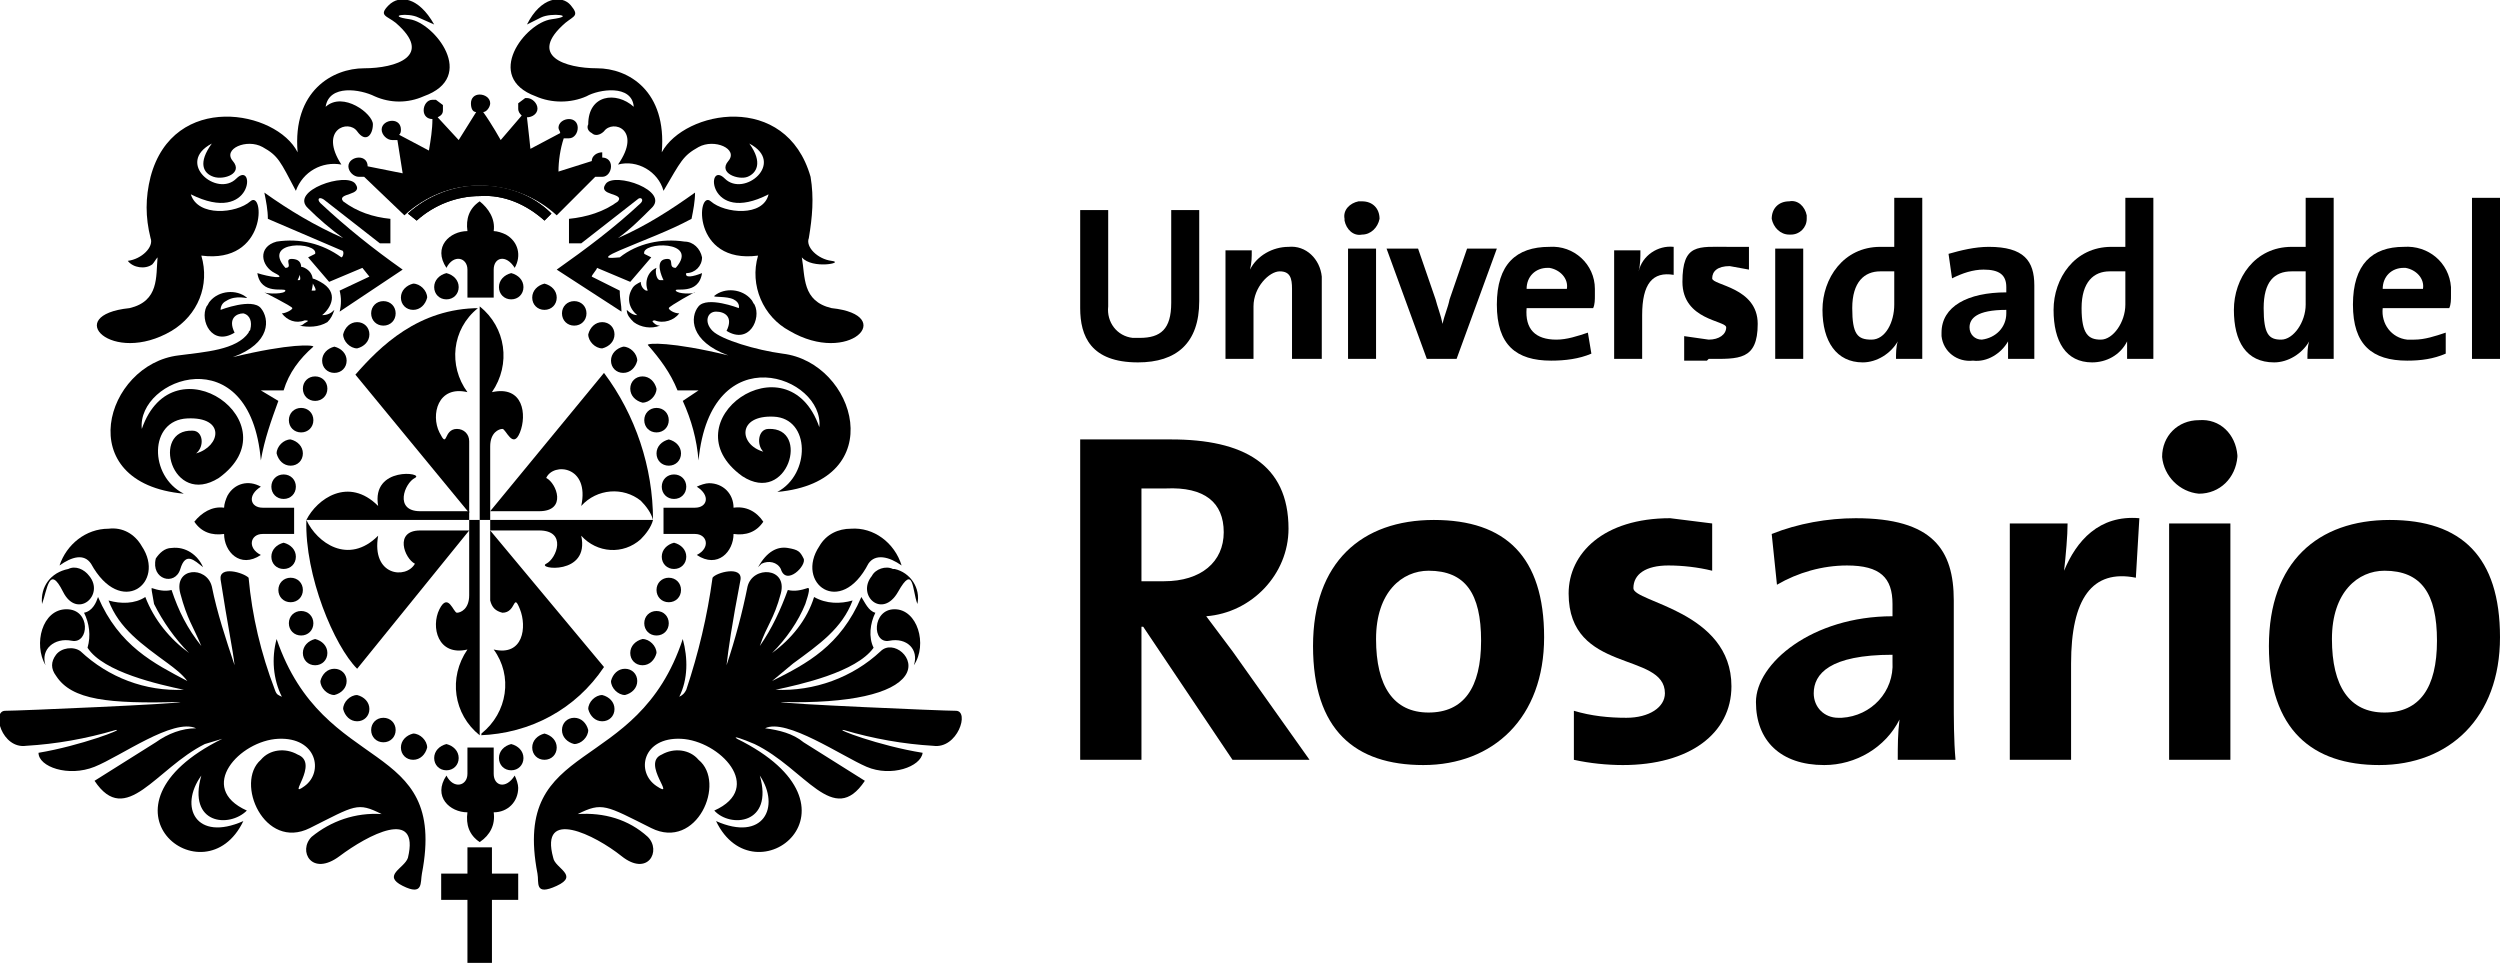<?xml version="1.0" encoding="utf-8"?>
<!-- Generator: Adobe Illustrator 28.0.0, SVG Export Plug-In . SVG Version: 6.00 Build 0)  -->
<svg version="1.1" id="Capa_1" xmlns="http://www.w3.org/2000/svg" xmlns:xlink="http://www.w3.org/1999/xlink" x="0px" y="0px"
	 viewBox="0 0 142.8 55" style="enable-background:new 0 0 142.8 55;" xml:space="preserve">
<path d="M34.4,8.7c-0.3,0-0.6,0.2-0.6,0.5l0,0l-1.9,0.6c0-0.6,0.1-1.3,0.3-1.9h0.3c0.3,0,0.5-0.3,0.5-0.6c0-0.3-0.2-0.5-0.5-0.5
	c-0.3,0-0.6,0.2-0.6,0.5c0,0.1,0.1,0.2,0.1,0.3l-1.7,0.9c0,0.1-0.1-1-0.2-1.8l0,0c0.3,0,0.6-0.2,0.6-0.5c0-0.3-0.3-0.6-0.6-0.6l0,0
	H30l-0.4,0.3v0.3c0,0.2,0.1,0.3,0.2,0.4L28.6,8c0,0-0.5-0.9-1-1.6c0.2,0,0.4-0.3,0.4-0.5c0-0.3-0.3-0.5-0.6-0.5
	c-0.3,0-0.5,0.2-0.5,0.5c0,0.3,0.1,0.5,0.3,0.5l-1,1.6L25,6.7c0.2-0.1,0.3-0.2,0.3-0.4V6l-0.4-0.3h-0.2c-0.3,0-0.5,0.3-0.5,0.6
	c0,0.3,0.2,0.5,0.5,0.5l0,0c0,0.6-0.1,1.2-0.2,1.8l-1.7-0.9c0.1-0.1,0.1-0.2,0.1-0.3c0-0.3-0.2-0.5-0.5-0.5c-0.3,0-0.6,0.2-0.6,0.5
	c0,0.3,0.3,0.6,0.6,0.6l0,0h0.3L23,9.9l-2-0.4l0,0C21,9.2,20.8,9,20.5,9c-0.3,0-0.6,0.2-0.6,0.5c0,0.3,0.3,0.6,0.6,0.6l0,0h0.3
	l2.3,2.2c1.2-1.1,2.7-1.7,4.3-1.7c1.6,0,3.2,0.6,4.4,1.7l2.2-2.2h0.4c0.3,0,0.5-0.3,0.5-0.6c0-0.3-0.2-0.5-0.5-0.5"/>
<polygon points="26.7,48.4 28.1,48.4 28.1,49.9 29.6,49.9 29.6,51.4 28.1,51.4 28.1,55 26.7,55 26.7,51.4 25.2,51.4 25.2,49.9 
	26.7,49.9 "/>
<path d="M18.6,6.1c0.2-1.3,2-1,2.8-0.6c0.9,0.4,1.9,0.4,2.8,0c3.1-1.1,0.6-4.2-0.8-4.4S23.3,0.7,23.9,1l0.9,0.4
	c-0.9-1.6-2-1.7-2.6-1.1s-0.1,0.6,0.4,1c2.2,1.9,0,2.6-1.8,2.6S16.7,5.2,17,8.7c-1.2-2.4-7.1-3.5-8.4,1.4c-0.3,1.2-0.3,2.3,0,3.5
	c0.2,0.5-0.5,1.2-1.3,1.3c0.3,0.4,1,0.5,1.4,0.2C8.8,15,8.9,14.8,9,14.7c-0.1,1.1,0.1,2.5-1.6,2.9c-3.9,0.4-1,3.3,2.4,1.3
	c1.5-0.9,2.2-2.6,1.7-4.3c3.8,0.5,3.6-3.8,2.8-3.1s-3,0.9-3.4-0.4c3.6,1.8,3.7-2,2.6-0.9s-3.5-0.9-1.4-2c-0.8,1.1-0.5,1.7,0.1,1.9
	s1.7-0.2,1.1-0.9s0.8-1.3,1.7-0.8c0.9,0.5,1,0.8,1.9,2.5c0.4-1.1,1.5-1.7,2.6-1.5c-1.3-2,0.4-2.6,0.9-1.9s0.9,0.2,0.9-0.4
	S19.6,5.2,18.6,6.1"/>
<path d="M19.4,17.8l3.6-2.4c-1.7-1.2-3.2-2.4-4.7-3.8c-0.2-0.2-0.1-0.4,0.2-0.2l3.2,2.5h0.6v-1.4c-1-0.1-1.9-0.4-2.7-1
	c-0.4-0.5,1.2-0.3,0.7-1s-3.8,0.4-2.7,1.4c0.6,0.6,1.3,1.2,2,1.7C18,12.9,16.5,12,15.1,11c0.1,0.5,0.2,1,0.2,1.5l4.2,1.8
	c0.2,0,0.1,0.4,0,0.4c-1.1-0.8-2.4-1.1-3.7-0.9c-1.1,0.3-0.9,1.4-0.1,1.8c0.8,0.4-0.4,0.2-1,0c0.2,1.3,1.6,0.8,1.6,1s-1,0.2-1.2,0.1
	s1.6,0.8,1.6,0.9s-0.4,0.3-0.6,0.3c0.3,0.4,0.8,0.6,1.3,0.4c0.1,0,0.3,0,0.1,0.1s-0.2,0.2-0.4,0.2c0.5,0.1,1.1,0.1,1.6-0.2
	c0.2-0.2,0.3-0.4,0.4-0.7c-0.2,0.2-0.4,0.3-0.7,0.3c0.5-0.4,1-1.3-0.1-1.9s-0.1,0.4-0.3,0.5h-0.2c0.1-0.4,0.2-1-0.4-1.3
	S17.3,16,17.1,16H17c0.1-0.2,0.5-1.1-0.2-1.2s0,0.5-0.5,0.5c-1.4-1.6,1.9-1.5,1.7-0.8l-0.4,0.2l1.2,1.4l1.9-0.8l0.4,0.5l-1.7,0.8
	C19.5,17,19.5,17.4,19.4,17.8"/>
<path d="M14.9,26.3c0.2-1.2,0.6-2.3,1-3.4l-1-0.6h1.3c0.3-1,0.9-1.8,1.7-2.5c0-0.1-1.3-0.2-4.6,0.6c2.2-0.8,2.1-2.2,1.6-2.8
	s-2.3,0.1-2.3,0.1c0-0.2,0.1-0.4,0.3-0.5c0.6-0.4,1.3-0.1,1.2-0.2c-0.6-0.5-1.6-0.4-2.1,0.2c-0.1,0.1-0.1,0.2-0.2,0.3
	c-0.4,0.8,0.3,2.3,1.6,1.5c-0.4-0.8,0.1-1.1,0.5-1.1c0.4,0.1,0.5,0.5,0.4,0.9c0,0.1-0.1,0.1-0.1,0.2c-0.7,1-2.5,1.1-4,1.3
	C6,20.8,4,27.6,10.5,28.2c-2-1-2-4.2,0.2-4.3s1.9,1.6,0.5,2c0.5-0.4,0.4-1.3-0.2-1.3c-2.4-0.1-1.2,4.4,1.5,2.7
	c4.3-3.1-2.6-8-4.4-2.8C7.8,21.6,14.3,19.2,14.9,26.3"/>
<path d="M2.6,38c-0.7-1.2-0.2-3.2,1.2-3.2s1.3,2,0.3,1.8S2.3,37.1,2.6,38"/>
<path d="M3.4,32.3c0.4-1.2,1.5-2.1,2.8-2.1c0.8-0.1,1.5,0.3,1.9,1c1.4,2.1-1.2,4.1-2.9,1C4.8,31.6,4.1,31.8,3.4,32.3"/>
<path d="M2.4,34.5c-0.1-1,0.5-1.8,1.5-2c0.4-0.2,0.9,0,1.2,0.4C6,34,4.4,35.4,3.6,33.8S2.7,33.7,2.4,34.5"/>
<path d="M11.6,32.4c-0.3-0.7-1-1.2-1.8-1.1c-0.4,0-0.7,0.3-0.9,0.6c-0.3,1.2,1.1,1.6,1.4,0.6S11.1,32,11.6,32.4"/>
<path d="M24.1,49.9c1.5-7.8-5.6-5.5-8.3-13.4c-0.3,1.1-0.2,2.3,0.3,3.3c-0.2-0.1-0.3-0.1-0.4-0.4c-0.8-2.1-1.3-4.2-1.5-6.4
	c-0.3-0.3-1.7-0.7-1.6,0.1c0.4,2.6,0.7,4,0.8,4.9c-0.5-1.5-1-3-1.3-4.5c-0.3-1.2-2.2-1.1-1.8,0.4s0.7,1.8,1.2,3
	c-0.8-1-1.3-2-1.7-3.2c-0.4,0.1-0.8,0-1.1-0.1c-0.1-0.1,0,0.3,0.1,0.9c0.5,1,1.2,2,2,2.8c-1.1-0.8-2-1.9-2.5-3.2
	c-0.6,0.4-1.4,0.4-2.1,0.2c0.6,1.6,1.9,2.5,3.4,3.6c0.4,0.3,0.8,0.6,1.1,1c-1.9-1-3.9-2-5.1-4.8c-0.1,0.3-0.3,0.8-0.8,0.9
	c0.3,0.6,0.4,1.3,0.2,2c0.9,1.4,4.1,2.1,5.5,2.4c-2.2,0.1-4.3-0.7-5.9-2.2c-0.4-0.3-1.1-0.2-1.4,0.2c-0.3,0.4-0.3,0.8,0,1.2
	c0.9,1.4,3,1.6,7.1,1.5c0,0.1-9.2,0.5-10,0.5s-0.2,2.2,1.2,2c1.7-0.1,3.4-0.4,5.1-0.9c0.6-0.1-2,0.9-4.4,1.3c0,0.8,1.7,1.4,3.2,0.8
	s4.5-2.8,5.8-2.2c-0.8,0-1.6,0.3-2.3,0.8l-3.5,2.2c1.8,2.7,3.5-0.7,6.3-2.1l1-0.3c-7.9,3.9-1,9.3,1.2,4.7c-2.7,1.2-3.7-0.8-2.4-2.6
	c-0.8,2.8,1.6,3,2.6,2c-2.9-1.3-0.4-4,1.8-4.1s2.6,1.9,1.5,2.7s0.9-1.3-0.4-1.8c-0.7-0.4-1.6-0.3-2.1,0.3c-1.5,1.3,0.2,5.2,2.8,3.9
	s2.7-1.5,4.1-0.8c-1.5-0.1-2.9,0.4-4,1.3c-0.8,0.8,0,2.3,1.6,1.1s4.6-2.8,3.9,0.1c-0.2,0.6-1.5,1-0.3,1.6S24,50.4,24.1,49.9"/>
<path d="M25.5,15.6c0.4,0.1,0.7,0.4,0.7,0.8c0,0.4-0.3,0.7-0.7,0.7c-0.4,0-0.7-0.3-0.7-0.7C24.8,16,25.1,15.7,25.5,15.6"/>
<path d="M23.6,16.2c0.4,0,0.8,0.4,0.8,0.8c-0.1,0.4-0.4,0.7-0.8,0.7c-0.4,0-0.7-0.3-0.7-0.7v0C22.9,16.6,23.2,16.3,23.6,16.2"/>
<path d="M21.9,17.2c0.4,0,0.7,0.3,0.7,0.7s-0.3,0.7-0.7,0.7c-0.4,0-0.7-0.3-0.7-0.7S21.5,17.2,21.9,17.2L21.9,17.2"/>
<path d="M20.4,18.4c0.4,0,0.7,0.3,0.7,0.7v0c0,0.4-0.3,0.7-0.7,0.8c-0.4,0-0.8-0.4-0.8-0.8C19.7,18.7,20,18.4,20.4,18.4"/>
<path d="M19.1,19.8c0.4,0.1,0.7,0.4,0.7,0.8c0,0.4-0.3,0.7-0.7,0.7s-0.7-0.3-0.7-0.7c0,0,0,0,0,0C18.4,20.2,18.7,19.9,19.1,19.8"/>
<path d="M18,21.5c0.4,0,0.7,0.3,0.7,0.7v0c0,0.4-0.3,0.7-0.7,0.7s-0.7-0.3-0.7-0.7c0,0,0,0,0,0C17.3,21.8,17.6,21.5,18,21.5L18,21.5
	"/>
<path d="M17.2,23.3c0.4,0,0.7,0.3,0.7,0.7c0,0.4-0.3,0.7-0.7,0.7c-0.4,0-0.7-0.3-0.7-0.7S16.8,23.3,17.2,23.3
	C17.2,23.3,17.2,23.3,17.2,23.3"/>
<path d="M16.6,25.1c0.4,0.1,0.7,0.4,0.7,0.8c0,0.4-0.3,0.7-0.7,0.7h0c-0.4,0-0.7-0.3-0.8-0.7C15.8,25.5,16.2,25.1,16.6,25.1"/>
<path d="M16.2,27.1c0.4,0,0.7,0.3,0.7,0.7s-0.3,0.7-0.7,0.7c-0.4,0-0.7-0.3-0.7-0.7S15.8,27.1,16.2,27.1L16.2,27.1"/>
<path d="M25.5,42.5c0.4,0.1,0.7,0.4,0.7,0.8c0,0.4-0.3,0.7-0.7,0.7s-0.7-0.3-0.7-0.7c0,0,0,0,0,0C24.8,42.9,25.1,42.6,25.5,42.5"/>
<path d="M23.6,41.9c0.4,0,0.8,0.4,0.8,0.8c-0.1,0.4-0.4,0.7-0.8,0.7c-0.4,0-0.7-0.3-0.7-0.7l0,0C22.9,42.3,23.2,42,23.6,41.9"/>
<path d="M21.9,41c0.4,0,0.7,0.3,0.7,0.7l0,0c0,0.4-0.3,0.7-0.7,0.7s-0.7-0.3-0.7-0.7c0,0,0,0,0,0C21.2,41.3,21.5,41,21.9,41"/>
<path d="M20.4,39.7c0.4,0.1,0.7,0.4,0.7,0.8c0,0.4-0.3,0.7-0.7,0.7h0c-0.4,0-0.7-0.3-0.8-0.7C19.6,40.1,20,39.7,20.4,39.7"/>
<path d="M19.1,38.2c0.4,0,0.7,0.3,0.7,0.7l0,0c0,0.4-0.3,0.7-0.7,0.8c-0.4,0-0.8-0.4-0.8-0.8C18.4,38.5,18.7,38.2,19.1,38.2"/>
<path d="M18,36.5c0.4,0.1,0.7,0.4,0.7,0.8c0,0.4-0.3,0.7-0.7,0.7s-0.7-0.3-0.7-0.7c0,0,0,0,0,0C17.3,36.9,17.6,36.6,18,36.5"/>
<path d="M17.2,34.9c0.4,0,0.7,0.3,0.7,0.7s-0.3,0.7-0.7,0.7s-0.7-0.3-0.7-0.7S16.8,34.9,17.2,34.9"/>
<path d="M16.6,33c0.4,0,0.7,0.3,0.7,0.7s-0.3,0.7-0.7,0.7s-0.7-0.3-0.7-0.7S16.2,33,16.6,33"/>
<path d="M16.2,31c0.4,0.1,0.7,0.4,0.7,0.8c0,0.4-0.3,0.7-0.7,0.7c-0.4,0-0.7-0.3-0.7-0.7C15.5,31.4,15.8,31.1,16.2,31"/>
<path d="M29.2,15.6c-0.4,0.1-0.7,0.4-0.7,0.8c0,0.4,0.3,0.7,0.7,0.7s0.7-0.3,0.7-0.7c0,0,0,0,0,0C29.9,16,29.6,15.7,29.2,15.6"/>
<path d="M31.1,16.2c-0.4,0.1-0.7,0.4-0.7,0.8c0,0.4,0.3,0.7,0.7,0.7s0.7-0.3,0.7-0.7C31.8,16.6,31.5,16.3,31.1,16.2"/>
<path d="M32.8,17.2c-0.4,0-0.7,0.3-0.7,0.7s0.3,0.7,0.7,0.7c0,0,0,0,0,0c0.4,0,0.7-0.3,0.7-0.7S33.2,17.2,32.8,17.2
	C32.8,17.2,32.8,17.2,32.8,17.2"/>
<path d="M34.4,18.4c-0.4,0-0.7,0.3-0.8,0.7c0,0.4,0.4,0.8,0.8,0.8c0.4-0.1,0.7-0.4,0.7-0.8C35.1,18.7,34.8,18.4,34.4,18.4L34.4,18.4
	"/>
<path d="M35.6,19.8c-0.4,0.1-0.7,0.4-0.7,0.8c0,0.4,0.3,0.7,0.7,0.7l0,0c0.4,0,0.7-0.3,0.8-0.7C36.4,20.2,36,19.8,35.6,19.8"/>
<path d="M36.7,21.5c-0.4,0-0.7,0.3-0.7,0.7v0c0,0.4,0.3,0.7,0.7,0.8c0.4,0,0.8-0.4,0.8-0.8C37.4,21.8,37.1,21.5,36.7,21.5"/>
<path d="M37.5,23.3c-0.4,0-0.7,0.3-0.7,0.7s0.3,0.7,0.7,0.7c0,0,0,0,0,0c0.4,0,0.7-0.3,0.7-0.7S37.9,23.3,37.5,23.3
	C37.5,23.3,37.5,23.3,37.5,23.3"/>
<path d="M38.2,25.1c-0.4,0.1-0.7,0.4-0.7,0.8c0,0.4,0.3,0.7,0.7,0.7s0.7-0.3,0.7-0.7C38.9,25.5,38.6,25.2,38.2,25.1"/>
<path d="M38.5,27.1c-0.4,0-0.7,0.3-0.7,0.7c0,0.4,0.3,0.7,0.7,0.7c0.4,0,0.7-0.3,0.7-0.7S38.9,27.1,38.5,27.1L38.5,27.1"/>
<path d="M29.2,42.5c-0.4,0.1-0.7,0.4-0.7,0.8c0,0.4,0.3,0.7,0.7,0.7c0.4,0,0.7-0.3,0.7-0.7C29.9,42.9,29.6,42.6,29.2,42.5"/>
<path d="M31.1,41.9c-0.4,0.1-0.7,0.4-0.7,0.8c0,0.4,0.3,0.7,0.7,0.7s0.7-0.3,0.7-0.7C31.8,42.3,31.5,42,31.1,41.9"/>
<path d="M32.8,41c-0.4,0-0.7,0.3-0.7,0.7l0,0c0,0.4,0.3,0.7,0.7,0.8c0.4,0,0.8-0.4,0.8-0.8C33.5,41.3,33.2,41,32.8,41"/>
<path d="M34.4,39.7c-0.4,0-0.8,0.4-0.8,0.8c0.1,0.4,0.4,0.7,0.8,0.7c0.4,0,0.7-0.3,0.7-0.7l0,0C35.1,40.1,34.8,39.8,34.4,39.7"/>
<path d="M35.7,38.2c-0.4,0-0.7,0.3-0.8,0.7c0,0.4,0.4,0.8,0.8,0.8c0.4-0.1,0.7-0.4,0.7-0.8C36.4,38.5,36.1,38.2,35.7,38.2L35.7,38.2
	"/>
<path d="M36.7,36.5c-0.4,0.1-0.7,0.4-0.7,0.8c0,0.4,0.3,0.7,0.7,0.7l0,0c0.4,0,0.7-0.3,0.8-0.7C37.5,36.9,37.1,36.5,36.7,36.5"/>
<path d="M37.5,34.9c-0.4,0-0.7,0.3-0.7,0.7s0.3,0.7,0.7,0.7s0.7-0.3,0.7-0.7S37.9,34.9,37.5,34.9"/>
<path d="M38.2,33c-0.4,0-0.7,0.3-0.7,0.7c0,0.4,0.3,0.7,0.7,0.7c0.4,0,0.7-0.3,0.7-0.7S38.6,33,38.2,33L38.2,33"/>
<path d="M38.5,31c-0.4,0.1-0.7,0.4-0.7,0.8c0,0.4,0.3,0.7,0.7,0.7s0.7-0.3,0.7-0.7C39.2,31.4,38.9,31.1,38.5,31"/>
<path d="M26.8,25.2c0-0.4-0.3-0.7-0.7-0.7c-0.8,0-0.5,1.2-1,0.2S25,22,26.7,22.4l0,0c-1.1-1.5-0.9-3.6,0.6-4.8h0.1
	c-3.5,0-5.7,2.2-7.1,3.8l6.5,7.9v-4"/>
<path d="M26.8,29.2H24c-1.5,0-0.9-1.6-0.3-1.9s-2.5-0.7-2.1,1.6c-1.7-1.7-3.5-0.4-4.1,0.8h9.3L26.8,29.2z"/>
<path d="M23.7,32.2c-0.5,0.9-2.5,0.7-2.1-1.6c-1.7,1.7-3.5,0.4-4.1-0.9c-0.1,3.2,1.6,7.2,2.9,8.5l6.4-7.9H24
	C22.5,30.3,23.1,31.9,23.7,32.2"/>
<path d="M28,29.7v-4.2c0-0.8,0.5-1,0.7-1s0.6,1.2,1,0.2s0.2-2.7-1.6-2.3c1.1-1.6,0.8-3.7-0.7-4.9v12.2H28z"/>
<path d="M28,34.3c0.1,0.4,0.3,0.6,0.7,0.7c0.8,0,0.6-1.2,1-0.2s0.2,2.7-1.5,2.3l0,0c1.1,1.5,0.8,3.6-0.7,4.8c0,0.1,0,0.1-0.1,0.1
	c2.9-0.1,5.5-1.5,7.1-3.9L28,30.3L28,34.3"/>
<path d="M28,30.3h2.8c1.6,0,1,1.6,0.4,1.9c-0.6,0.3,2.5,0.7,2-1.6c0.9,1,2.4,1.1,3.4,0.2c0.3-0.3,0.6-0.7,0.7-1.1H28V30.3z"/>
<path d="M31.2,27.3c0.4-0.9,2.5-0.7,2,1.6c0.9-1,2.4-1.1,3.4-0.3c0.3,0.3,0.6,0.7,0.7,1.1c0-3-1-6-2.8-8.4L28,29.2h2.8
	C32.4,29.2,31.8,27.6,31.2,27.3"/>
<path d="M26.8,29.7V34c0,0.8-0.5,1-0.7,1s-0.5-1.2-1-0.2s-0.1,2.7,1.6,2.3c-1.1,1.6-0.8,3.7,0.7,4.9V29.7H26.8z"/>
<path d="M28.2,13.2c0.1-0.7-0.3-1.3-0.8-1.7c-0.6,0.4-0.8,1-0.7,1.7c-1,0-2,0.9-1.2,2.1c0.4-0.8,1.2-0.6,1.2,0.1V17h1.5v-1.6
	c0-0.7,0.7-0.9,1.2-0.1c0.4-0.7,0.2-1.5-0.5-1.9C28.7,13.3,28.4,13.2,28.2,13.2"/>
<path d="M12.8,29c-0.7-0.1-1.3,0.3-1.7,0.8c0.4,0.6,1,0.8,1.7,0.7c0,1,0.9,2,2.1,1.2c-0.8-0.4-0.6-1.2,0.1-1.2h1.8V29H15
	c-0.7,0-0.9-0.7-0.1-1.2c-0.7-0.4-1.5-0.2-1.9,0.5C12.9,28.5,12.8,28.8,12.8,29"/>
<path d="M41.9,30.5c0.7,0.1,1.3-0.1,1.7-0.7c-0.4-0.6-1-0.9-1.7-0.8c0-0.8-0.6-1.4-1.4-1.4c-0.2,0-0.5,0.1-0.7,0.2
	c0.8,0.5,0.6,1.2-0.1,1.2h-1.8v1.5h1.8c0.7,0,0.9,0.8,0.1,1.2C41,32.5,41.9,31.5,41.9,30.5"/>
<path d="M26.7,46.4c-0.1,0.7,0.1,1.3,0.7,1.7c0.6-0.4,0.9-1,0.8-1.7c0.8,0,1.4-0.6,1.4-1.4c0-0.2-0.1-0.5-0.2-0.7
	c-0.5,0.8-1.2,0.6-1.2-0.1v-1.5h-1.5v1.5c0,0.7-0.8,0.9-1.2,0.1C24.7,45.5,25.7,46.4,26.7,46.4"/>
<path d="M27.4,11.2c1.4-0.1,2.7,0.5,3.7,1.4l0.4-0.4c-1.1-1.1-2.6-1.6-4.1-1.6c-1.5,0-3,0.6-4.1,1.6l0.5,0.4
	C24.8,11.7,26.1,11.2,27.4,11.2"/>
<path d="M27.4,11.2c-1.3,0-2.6,0.5-3.6,1.4l-0.5-0.4c1.1-1,2.6-1.6,4.1-1.6c1.5,0,3,0.5,4.1,1.6l-0.4,0.4
	C30.1,11.7,28.8,11.1,27.4,11.2"/>
<path d="M36.2,6.1c-0.1-1.3-2-1-2.7-0.6c-0.9,0.4-2,0.4-2.9,0c-3-1.1-0.6-4.2,0.9-4.4c1.5-0.2,0-0.4-0.6-0.1l-0.8,0.4
	c0.8-1.6,2-1.7,2.5-1.1s0.2,0.6-0.3,1c-2.2,1.9,0,2.6,1.8,2.6s4,1.3,3.7,4.8c1.3-2.4,7.1-3.5,8.5,1.4c0.2,1.2,0.1,2.3-0.1,3.5
	c-0.2,0.5,0.5,1.2,1.3,1.3s-1.1,0.5-1.7-0.2c0.2,1.1,0,2.5,1.7,2.9c3.8,0.4,1,3.3-2.4,1.3c-1.5-0.8-2.3-2.6-1.8-4.3
	c-3.8,0.5-3.5-3.8-2.7-3.1s3,0.9,3.3-0.4c-3.5,1.8-3.6-2-2.5-0.9s3.5-0.9,1.4-2c0.8,1.1,0.4,1.7-0.1,1.9S41,9.9,41.6,9.2
	s-0.8-1.3-1.7-0.8s-1,0.8-2,2.5c-0.3-1.1-1.5-1.8-2.6-1.5c1.4-2-0.3-2.6-0.8-1.9c-0.2,0.2-0.5,0.3-0.7,0.1c-0.2-0.1-0.3-0.3-0.2-0.5
	C33.6,5.4,35.2,5.2,36.2,6.1"/>
<path d="M35.5,17.8l-3.7-2.4c1.7-1.2,3.3-2.4,4.8-3.8c0.2-0.2,0-0.4-0.2-0.2l-3.2,2.5h-0.7v-1.4c1-0.1,2-0.4,2.8-1
	c0.4-0.5-1.2-0.3-0.7-1s3.7,0.4,2.6,1.4c-0.6,0.6-1.2,1.2-1.9,1.7c1.6-0.7,3-1.6,4.4-2.6c0,0.5-0.1,1-0.2,1.5
	c-1.3,0.7-2.7,1.2-4.1,1.8s-0.2,0.4,0,0.4c1-0.8,2.4-1.1,3.7-0.9c0.5,0,0.9,0.4,1,0.9c0,0.5-0.4,0.9-0.9,0.9l0,0
	c-0.1,0.3,0.4,0.2,0.9,0c-0.2,1.3-1.6,0.8-1.5,1s1,0.2,1.1,0.1s-1.5,0.8-1.5,0.9s0.3,0.3,0.6,0.3c-0.3,0.4-0.9,0.6-1.4,0.4
	c0,0-0.2,0-0.1,0.1c0.1,0.1,0.2,0.2,0.4,0.2c-0.5,0.2-1.1,0.1-1.5-0.2c-0.2-0.2-0.4-0.4-0.4-0.7c0.2,0.2,0.4,0.3,0.6,0.3
	c-0.5-0.4-0.6-1-0.3-1.5c0.1-0.2,0.3-0.3,0.5-0.4c0,0.2,0.1,0.4,0.3,0.5H37c-0.2-0.5,0-1.1,0.5-1.3c-0.1,0.2,0,0.7,0.2,0.7h0.2
	c-0.1-0.2-0.5-1.1,0.1-1.2s0.1,0.5,0.6,0.5c1.4-1.6-2-1.5-1.8-0.8l0.4,0.2L36,16.1l-1.9-0.8c0,0.1-0.3,0.4-0.3,0.5l1.6,0.8
	C35.4,17.1,35.5,17.4,35.5,17.8"/>
<path d="M39.9,26.3c-0.1-1.2-0.4-2.3-0.9-3.4l0.9-0.6h-1.2c-0.4-1-1-1.8-1.7-2.6c0-0.1,1.3-0.2,4.6,0.6c-2.2-0.8-2.2-2.2-1.7-2.8
	s2.3,0.1,2.3,0.1s0.1-0.3-0.3-0.5s-1.2-0.1-1.1-0.2c0.6-0.5,1.6-0.4,2.1,0.2c0.1,0.1,0.1,0.2,0.2,0.3c0.4,0.8-0.3,2.3-1.6,1.5
	c0.4-0.8-0.1-1.1-0.6-1.1s-0.7,0.6-0.2,1.1s2.5,1.1,4,1.3c4.2,0.5,6.2,7.3-0.3,7.9c1.9-1,1.9-4.2-0.2-4.3s-2,1.6-0.6,2
	c-0.4-0.4-0.3-1.3,0.3-1.3c2.4-0.1,1.1,4.4-1.5,2.7c-4.3-3.1,2.6-8,4.4-2.8C47.1,21.5,40.6,19.1,39.9,26.3"/>
<path d="M52.2,38c0.8-1.2,0.2-3.2-1.1-3.2s-1.3,2-0.3,1.8S52.5,37.1,52.2,38"/>
<path d="M51.5,32.3c-0.4-1.3-1.6-2.2-2.9-2.1c-0.7,0-1.4,0.3-1.8,1c-1.4,2.1,1.2,4.1,2.8,1C50,31.6,50.8,31.8,51.5,32.3"/>
<path d="M52.4,34.5c0.2-0.9-0.4-1.8-1.3-2c0,0,0,0-0.1,0c-0.4-0.2-1,0-1.2,0.4c-0.9,1.1,0.6,2.5,1.5,0.9S52.1,33.7,52.4,34.5"/>
<path d="M43.3,32.4c0.5-0.9,1.1-1.2,1.7-1.1s0.7,0.2,0.9,0.6c0.2,0.4-1,1.6-1.3,0.6c-0.2-0.4-0.7-0.5-1.1-0.3
	C43.4,32.3,43.4,32.3,43.3,32.4"/>
<path d="M30.7,49.9c-1.5-7.8,5.7-5.5,8.3-13.4c0.3,1.1,0.3,2.3-0.2,3.3c0.2-0.1,0.3-0.2,0.4-0.4c0.7-2.1,1.2-4.2,1.5-6.4
	c0.2-0.3,1.7-0.7,1.6,0.1c-0.5,2.6-0.7,4-0.8,4.9c0.5-1.5,0.9-3,1.2-4.5c0.3-1.2,2.3-1.1,1.9,0.4s-0.8,1.8-1.2,3
	c0.7-1,1.2-2.1,1.6-3.2c0.4,0.1,0.8,0,1.1-0.1c0.2-0.1,0.1,0.3-0.1,0.9c-0.4,1-1.1,2-1.9,2.8c1.1-0.8,2-1.9,2.4-3.2
	c0.7,0.4,1.5,0.4,2.2,0.2c-0.6,1.6-1.9,2.5-3.4,3.6l-1.2,1c2-1,3.9-2,5.1-4.8c0.2,0.3,0.4,0.8,0.8,0.9c-0.3,0.6-0.4,1.4-0.1,2
	c-1,1.4-4.2,2.1-5.6,2.4c2.2,0.1,4.4-0.7,6-2.2c0.7-0.7,2.1,0.4,1.4,1.4s-3.1,1.6-7.1,1.5c0,0.1,9.2,0.5,10,0.5s0.1,2.2-1.3,2
	c-1.7-0.1-3.4-0.4-5.1-0.9c-0.6-0.1,2,0.9,4.5,1.3c-0.1,0.8-1.8,1.4-3.2,0.8s-4.6-2.8-5.8-2.2c0.8,0.1,1.6,0.3,2.2,0.8l3.5,2.2
	c-1.8,2.7-3.4-0.7-6.3-2.1c-0.7-0.3-1.3-0.5-1-0.3c7.9,3.9,1,9.3-1.2,4.7c2.7,1.2,3.7-0.8,2.5-2.6c0.8,2.8-1.7,3-2.6,2
	c2.9-1.3,0.3-4-1.9-4.1s-2.6,1.9-1.4,2.7s-0.9-1.3,0.3-1.8c0.7-0.4,1.6-0.3,2.1,0.3c1.6,1.3-0.1,5.2-2.7,3.9s-2.8-1.5-4.2-0.8
	c1.5-0.1,2.9,0.3,4,1.3c0.8,0.8,0,2.3-1.5,1.1s-4.7-2.8-3.9,0.1c0.1,0.6,1.5,1,0.2,1.6C30.5,51.2,30.8,50.4,30.7,49.9"/>
<path d="M65,20.7c-2.7,0-3.3-1.5-3.3-3.1V12h1.6v5.5c-0.1,0.9,0.5,1.7,1.4,1.8c0.1,0,0.3,0,0.4,0c1.2,0,1.8-0.5,1.8-2V12h1.6v5.2
	C68.5,19.6,67.2,20.7,65,20.7"/>
<path d="M73.8,20.5v-4c0-0.6-0.1-1-0.7-1s-1.5,0.9-1.5,2v3H70v-6.2h1.5c0,0.4,0,0.7-0.1,1.1l0,0c0.4-0.8,1.3-1.3,2.2-1.3
	c1-0.1,1.8,0.7,1.9,1.7c0,0.1,0,0.2,0,0.3v4.4H73.8z"/>
<path d="M77.8,13.4c-0.5,0.1-0.9-0.3-1-0.8c0,0,0-0.1,0-0.1c-0.1-0.5,0.3-0.9,0.8-1c0.1,0,0.1,0,0.2,0c0.6,0,1,0.4,1,1
	C78.7,13,78.3,13.4,77.8,13.4 M77,14.2h1.6v6.3H77V14.2z"/>
<path d="M83.2,20.5h-1.7l-2.3-6.3H81l1,2.9c0.1,0.4,0.3,0.9,0.4,1.4l0,0c0.1-0.5,0.3-0.9,0.4-1.4l1-2.9h1.7L83.2,20.5z"/>
<path d="M91,17.6h-3.8c-0.1,1.2,0.5,1.8,1.7,1.8c0.6,0,1.2-0.2,1.8-0.4l0.2,1.2c-0.7,0.3-1.5,0.4-2.3,0.4c-2,0-3.1-0.9-3.1-3.2
	s1.1-3.3,3-3.3c1.4-0.1,2.6,1,2.6,2.4c0,0.1,0,0.3,0,0.4C91.1,17.1,91.1,17.4,91,17.6 M88.4,15.3c-0.7,0-1.2,0.5-1.2,1.2h2.3
	c0.1-0.6-0.4-1.1-1-1.2C88.5,15.3,88.4,15.3,88.4,15.3"/>
<path d="M95.6,15.7c-1.2-0.2-1.8,0.5-1.8,2.3v2.5h-1.6v-6.2h1.5c0,0.4,0,0.8-0.1,1.2l0,0c0.2-0.9,1.1-1.5,2-1.4L95.6,15.7z"/>
<path d="M97.5,20.6h-1.3v-1.4l1.4,0.2c0.6,0,1-0.3,1-0.7s-2.5-0.4-2.5-2.6s0.9-2,2.6-2h1.2v1.3l-1.1-0.2c-0.7,0-1,0.3-1,0.7
	c0,0.4,2.6,0.5,2.6,2.6s-1.1,2-2.8,2"/>
<path d="M102.2,13.4c-0.5,0-0.9-0.4-1-0.9c0-0.6,0.4-1,1-1c0.5-0.1,0.9,0.3,1,0.8c0,0.1,0,0.1,0,0.2c0,0.5-0.4,0.9-0.9,0.9
	C102.3,13.4,102.2,13.4,102.2,13.4 M101.4,14.2h1.6v6.3h-1.6V14.2z"/>
<path d="M108.3,20.5c0-0.3,0-0.7,0.1-1l0,0c-0.4,0.7-1.2,1.2-2,1.2c-1.5,0-2.3-1.2-2.3-3s1.2-3.6,3.3-3.6h0.8v-2.8h1.6v9.2H108.3z
	 M108.2,15.5h-0.8c-0.9,0-1.6,0.6-1.6,2.1s0.3,1.8,1.1,1.8s1.3-1,1.3-2V15.5z"/>
<path d="M114.7,20.5v-1l0,0c-0.4,0.7-1.2,1.2-2,1.1c-0.9,0.1-1.7-0.5-1.8-1.4c0-0.1,0-0.1,0-0.2c0-1.5,1.5-2.3,3.7-2.3v-0.3
	c0-0.7-0.4-1-1.3-1c-0.6,0-1.2,0.2-1.8,0.5l-0.2-1.4c0.7-0.2,1.5-0.4,2.3-0.4c2,0,2.6,0.8,2.6,2.2v4.2L114.7,20.5z M114.6,17.7
	c-1.7,0-2.1,0.5-2.1,1c0,0.4,0.3,0.7,0.7,0.7c0.8-0.1,1.4-0.7,1.4-1.5V17.7z"/>
<path d="M121.5,20.5v-1l0,0c-0.4,0.8-1.2,1.2-2,1.2c-1.5,0-2.2-1.2-2.2-3s1.2-3.6,3.3-3.6h0.8v-2.8h1.6v9.2H121.5z M121.4,15.5h-0.9
	c-0.9,0-1.6,0.6-1.6,2.1s0.4,1.8,1.1,1.8s1.4-1,1.4-2V15.5z"/>
<path d="M131.8,20.5c0-0.3,0-0.7,0.1-1l0,0c-0.4,0.7-1.2,1.2-2,1.2c-1.6,0-2.3-1.2-2.3-3s1.2-3.6,3.3-3.6h0.8v-2.8h1.6v9.2H131.8z
	 M131.7,15.5h-0.8c-1,0-1.6,0.6-1.6,2.1s0.3,1.8,1,1.8s1.4-1,1.4-2V15.5z"/>
<path d="M140,17.6h-3.9c-0.1,0.9,0.5,1.7,1.4,1.8c0.1,0,0.3,0,0.4,0c0.6,0,1.2-0.2,1.8-0.4v1.2c-0.7,0.3-1.4,0.4-2.2,0.4
	c-2,0-3.1-0.9-3.1-3.2s1.1-3.3,2.9-3.3c1.4-0.1,2.6,0.9,2.7,2.3c0,0.2,0,0.4,0,0.5c0,0.2,0,0.5-0.1,0.7 M137.3,15.3
	c-0.7,0-1.2,0.5-1.2,1.2h2.3c0.1-0.6-0.4-1.1-1-1.2C137.4,15.3,137.3,15.3,137.3,15.3"/>
<rect x="141.2" y="11.3" width="1.6" height="9.2"/>
<path d="M70.4,43.4l-5.1-7.6h-0.1v7.6h-3.5V25.1h5.2c4.1,0,6.7,1.4,6.7,5.1c0,2.6-2.1,4.8-4.7,5l1.5,2l4.4,6.2H70.4z M66.6,27.9
	h-1.4v5.3h1.3c2.1,0,3.4-1.1,3.4-2.8S68.8,27.8,66.6,27.9"/>
<path d="M81.3,43.7c-3.9,0-6.3-2-6.3-6.8s2.8-7.2,6.9-7.2s6.3,2.1,6.3,6.7S85.3,43.7,81.3,43.7 M81.6,32.6c-1.5,0-3,1.2-3,3.9
	s1,4.2,3,4.2s3-1.4,3-4.1S83.7,32.6,81.6,32.6"/>
<path d="M92.7,43.7c-0.9,0-1.9-0.1-2.8-0.3v-2.8c1,0.3,2,0.4,3,0.4c1.3,0,2.2-0.6,2.2-1.4c0-2.4-5.5-1.1-5.5-5.7
	c0-2.3,2-4.3,5.8-4.3l2.4,0.3v2.7c-0.8-0.2-1.7-0.3-2.5-0.3c-1.3,0-2,0.5-2,1.3s5.6,1.3,5.6,5.6C98.9,41.9,96.5,43.7,92.7,43.7"/>
<path d="M108.4,43.4c0-0.8,0-1.5,0.1-2.3l0,0c-0.8,1.6-2.5,2.6-4.3,2.6c-2.5,0-3.9-1.4-3.9-3.6s3.2-4.9,7.8-4.9v-0.7
	c0-1.5-0.7-2.2-2.6-2.2c-1.4,0-2.8,0.4-4,1.1l-0.3-2.9c1.5-0.6,3.2-0.9,4.8-0.9c4.4,0,5.6,1.8,5.6,4.7v5.6c0,1.1,0,2.4,0.1,3.5
	L108.4,43.4z M108.1,37.4c-3.6,0-4.5,1.1-4.5,2.2c0,0.8,0.6,1.4,1.4,1.4c0.1,0,0.1,0,0.2,0c1.7-0.1,3-1.5,2.9-3.2V37.4z"/>
<path d="M122,33c-2.5-0.5-3.7,1.2-3.7,4.9v5.5h-3.5V29.9h3.3c0,0.7-0.1,1.8-0.2,2.7l0,0c0.7-1.7,2-3.2,4.3-3L122,33z"/>
<path d="M125.6,28.2c-1.1-0.1-2-1-2.1-2.1c0-1.2,0.9-2.1,2.1-2.1c1.2-0.1,2.1,0.8,2.2,2c0,0,0,0.1,0,0.1
	C127.7,27.3,126.8,28.2,125.6,28.2 M123.9,29.9h3.5v13.5h-3.5V29.9z"/>
<path d="M135.9,43.7c-3.8,0-6.3-2-6.3-6.8s2.8-7.2,6.9-7.2s6.3,2.1,6.3,6.7S139.9,43.7,135.9,43.7 M136.2,32.6c-1.5,0-3,1.2-3,3.9
	s1,4.2,3,4.2s3-1.4,3-4.1S138.3,32.6,136.2,32.6"/>
</svg>
